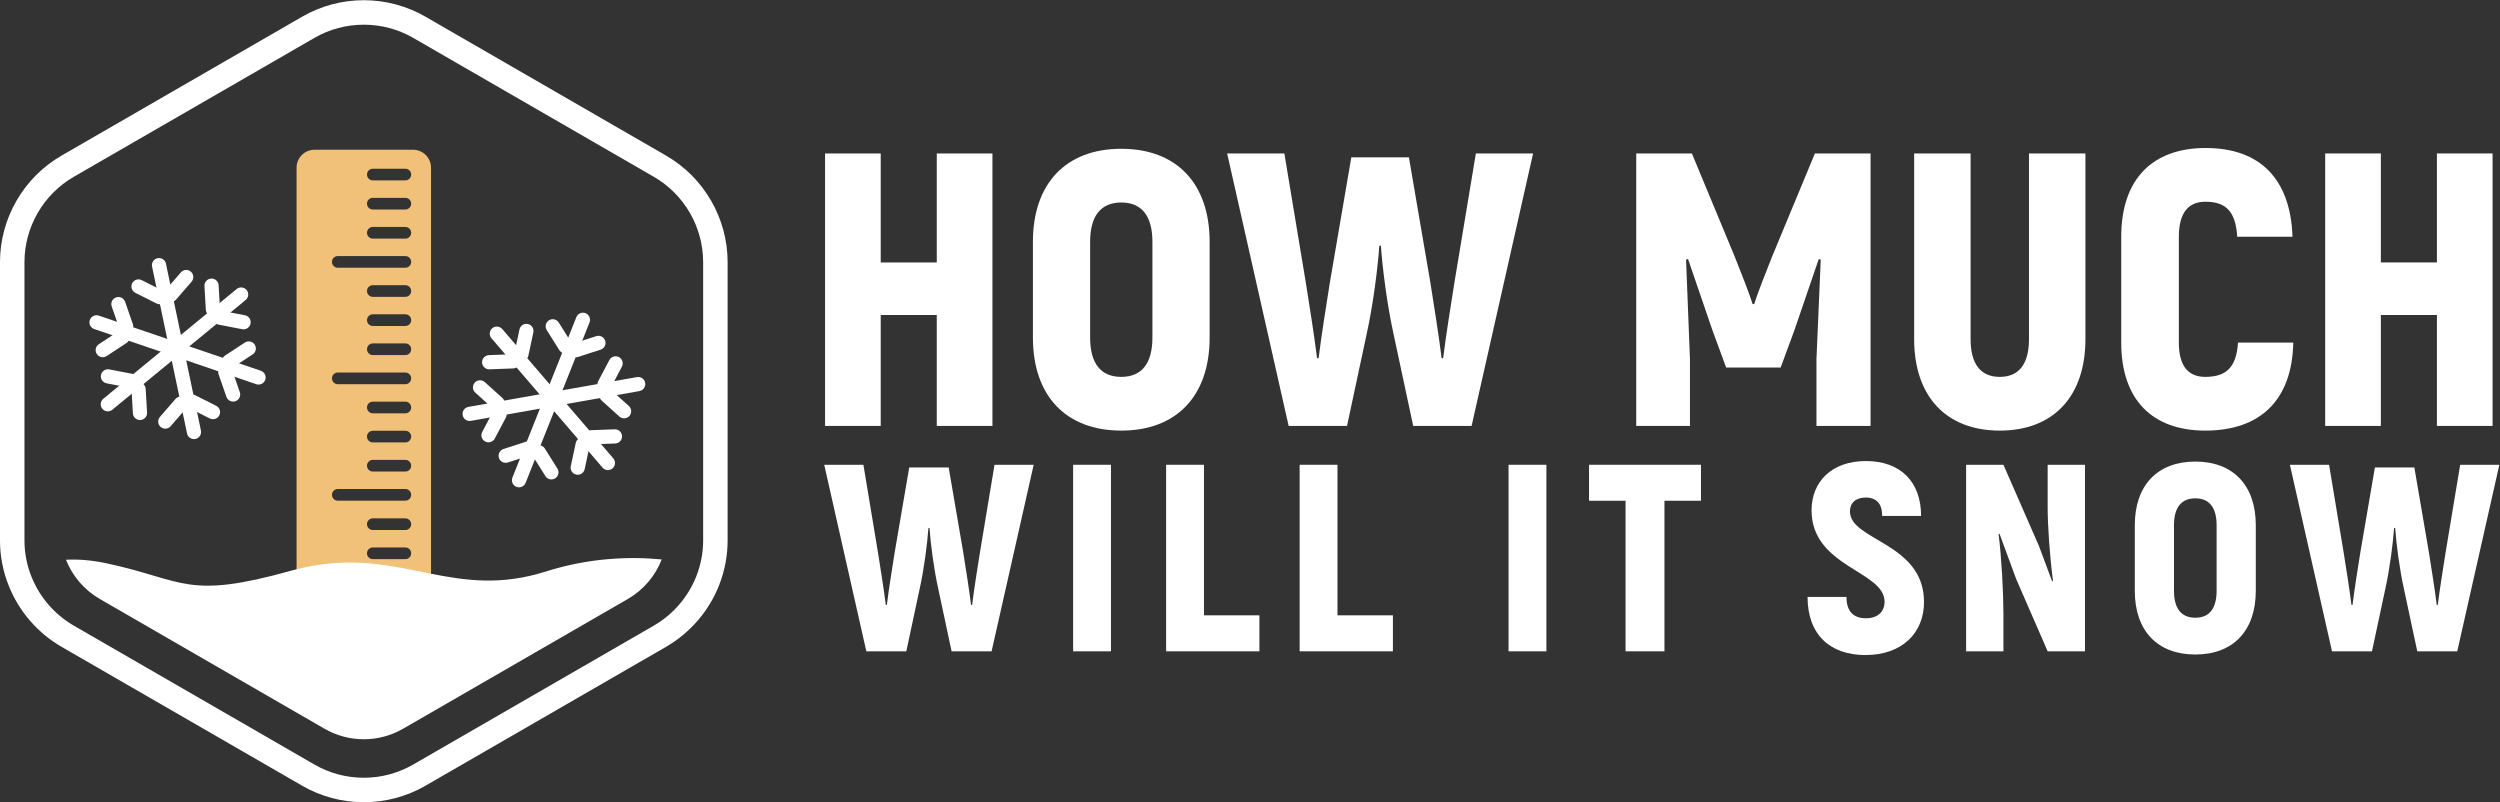 <?xml version="1.0" encoding="UTF-8" standalone="no"?>
<svg
   xmlns:dc="http://purl.org/dc/elements/1.1/"
   xmlns:cc="http://creativecommons.org/ns#"
   xmlns:rdf="http://www.w3.org/1999/02/22-rdf-syntax-ns#"
   xmlns:svg="http://www.w3.org/2000/svg"
   xmlns="http://www.w3.org/2000/svg"
   viewBox="0 0 680.955 218.513"
   height="218.513"
   width="680.955"
   xml:space="preserve"
   id="svg6167"
   version="1.1"><rect x="0" y="0" width="680.955" height="218.513" fill="#333333" stroke="none"/><defs
     id="defs6171"><clipPath
       id="clipPath6183"
       clipPathUnits="userSpaceOnUse"><path
         id="path6181"
         d="M 0,173.687 H 531.568 V 0 H 0 Z" /></clipPath></defs><g
     transform="matrix(1.333,0,0,-1.333,-22.01,224.562)"
     id="g6175"><g
       id="g6177"><g
         clip-path="url(#clipPath6183)"
         id="g6179"><g
           transform="translate(90.851,168.422)"
           id="g6185"><path
             id="path6187"
             style="fill:#ffffff;fill-opacity:1;fill-rule:nonzero;stroke:none"
             d="m 0,0 c -4.42,0 -8.769,-1.162 -12.574,-3.359 l -49.192,-28.394 c -7.758,-4.484 -12.577,-12.831 -12.577,-21.784 v -56.807 c 0,-3.19 0.592,-6.296 1.76,-9.233 2.071,-5.252 5.913,-9.714 10.813,-12.548 l 49.196,-28.398 c 3.81,-2.199 8.16,-3.362 12.577,-3.362 4.407,0 8.755,1.162 12.572,3.359 l 49.189,28.399 c 4.957,2.875 8.812,7.372 10.867,12.668 1.134,2.91 1.71,5.979 1.71,9.115 v 56.807 c 0,8.964 -4.82,17.311 -12.58,21.785 L 12.581,-3.359 C 8.769,-1.161 4.42,0 0,0 m 0,-5.002 c 3.485,0 6.972,-0.896 10.08,-2.688 L 59.263,-36.085 C 65.48,-39.67 69.34,-46.359 69.34,-53.537 v -56.807 c 0,-2.513 -0.463,-4.974 -1.372,-7.307 -1.647,-4.245 -4.743,-7.847 -8.705,-10.145 L 10.08,-156.191 c -3.113,-1.793 -6.595,-2.692 -10.077,-2.692 -3.49,0 -6.972,0.899 -10.076,2.692 l -49.192,28.395 c -3.927,2.272 -7.006,5.848 -8.671,10.068 -0.934,2.35 -1.406,4.837 -1.406,7.384 v 56.807 c 0,7.178 3.86,13.859 10.077,17.452 l 49.192,28.395 c 3.104,1.792 6.588,2.688 10.073,2.688" /></g><g
           transform="translate(99.339,131.601)"
           id="g6189"><path
             id="path6191"
             style="fill:#f1c17a;fill-opacity:1;fill-rule:nonzero;stroke:none"
             d="m 0,0 h -6.645 c -0.659,0 -1.193,0.535 -1.193,1.193 0,0.66 0.534,1.194 1.193,1.194 H 0 C 0.658,2.387 1.192,1.853 1.192,1.193 1.192,0.535 0.658,0 0,0 m 0,-5.949 h -6.645 c -0.659,0 -1.193,0.534 -1.193,1.193 0,0.659 0.534,1.193 1.193,1.193 H 0 c 0.658,0 1.192,-0.534 1.192,-1.193 0,-0.659 -0.534,-1.193 -1.192,-1.193 m 0,-5.949 h -6.645 c -0.659,0 -1.193,0.534 -1.193,1.193 0,0.659 0.534,1.193 1.193,1.193 H 0 c 0.658,0 1.192,-0.534 1.192,-1.193 0,-0.659 -0.534,-1.193 -1.192,-1.193 m 0,-5.949 h -13.804 c -0.658,0 -1.192,0.534 -1.192,1.193 0,0.659 0.534,1.193 1.192,1.193 H 0 c 0.658,0 1.192,-0.534 1.192,-1.193 0,-0.659 -0.534,-1.193 -1.192,-1.193 m 0,-5.95 h -6.645 c -0.659,0 -1.193,0.534 -1.193,1.193 0,0.66 0.534,1.194 1.193,1.194 H 0 c 0.658,0 1.192,-0.534 1.192,-1.194 0,-0.659 -0.534,-1.193 -1.192,-1.193 m 0,-5.949 h -6.645 c -0.659,0 -1.193,0.535 -1.193,1.193 0,0.659 0.534,1.194 1.193,1.194 H 0 c 0.658,0 1.192,-0.535 1.192,-1.194 0,-0.658 -0.534,-1.193 -1.192,-1.193 m 0,-5.949 h -6.645 c -0.659,0 -1.193,0.534 -1.193,1.194 0,0.658 0.534,1.192 1.193,1.192 H 0 c 0.658,0 1.192,-0.534 1.192,-1.192 0,-0.66 -0.534,-1.194 -1.192,-1.194 m 0,-5.949 h -13.804 c -0.658,0 -1.192,0.534 -1.192,1.193 0,0.659 0.534,1.193 1.192,1.193 H 0 c 0.658,0 1.192,-0.534 1.192,-1.193 0,-0.659 -0.534,-1.193 -1.192,-1.193 m 0,-5.949 h -6.645 c -0.659,0 -1.193,0.534 -1.193,1.193 0,0.659 0.534,1.193 1.193,1.193 H 0 c 0.658,0 1.192,-0.534 1.192,-1.193 0,-0.659 -0.534,-1.193 -1.192,-1.193 m 0,-5.949 h -6.645 c -0.659,0 -1.193,0.534 -1.193,1.192 0,0.66 0.534,1.194 1.193,1.194 H 0 c 0.658,0 1.192,-0.534 1.192,-1.194 0,-0.658 -0.534,-1.192 -1.192,-1.192 m 0,-5.95 h -6.645 c -0.659,0 -1.193,0.534 -1.193,1.194 0,0.658 0.534,1.193 1.193,1.193 H 0 c 0.658,0 1.192,-0.535 1.192,-1.193 0,-0.66 -0.534,-1.194 -1.192,-1.194 m 0,-5.949 h -13.804 c -0.658,0 -1.192,0.534 -1.192,1.193 0,0.659 0.534,1.193 1.192,1.193 H 0 c 0.658,0 1.192,-0.534 1.192,-1.193 0,-0.659 -0.534,-1.193 -1.192,-1.193 m 0,-6 h -6.645 c -0.659,0 -1.193,0.534 -1.193,1.193 0,0.659 0.534,1.193 1.193,1.193 H 0 c 0.658,0 1.192,-0.534 1.192,-1.193 0,-0.659 -0.534,-1.193 -1.192,-1.193 m 0,-5.949 h -6.645 c -0.659,0 -1.193,0.534 -1.193,1.193 0,0.658 0.534,1.193 1.193,1.193 H 0 c 0.658,0 1.192,-0.535 1.192,-1.193 0,-0.659 -0.534,-1.193 -1.192,-1.193 M 1.574,6.266 h -20.125 c -2.029,0 -3.675,-1.645 -3.675,-3.675 v -89.8 c 0,-2.03 1.646,-3.675 3.675,-3.675 H 1.574 c 2.03,0 3.675,1.645 3.675,3.675 v 89.8 c 0,2.03 -1.645,3.675 -3.675,3.675" /></g><g
           transform="translate(147.17,88.553)"
           id="g6193"><path
             id="path6195"
             style="fill:#ffffff;fill-opacity:1;fill-rule:nonzero;stroke:none"
             d="m 0,0 -34.44,-6.089 c -0.789,-0.14 -1.54,0.386 -1.68,1.175 v 0 c -0.139,0.789 0.387,1.54 1.175,1.68 l 34.44,6.089 C 0.284,2.995 1.036,2.468 1.175,1.68 v 0 C 1.314,0.891 0.788,0.139 0,0" /></g><g
           transform="translate(122.03,68.988)"
           id="g6197"><path
             id="path6199"
             style="fill:#ffffff;fill-opacity:1;fill-rule:nonzero;stroke:none"
             d="m 0,0 h -0.001 c -0.743,0.297 -1.105,1.14 -0.81,1.883 l 13.064,32.784 c 0.296,0.744 1.14,1.106 1.883,0.81 h 0.001 c 0.743,-0.297 1.105,-1.14 0.809,-1.884 L 1.883,0.81 C 1.587,0.066 0.744,-0.296 0,0" /></g><g
           transform="translate(139.632,72.911)"
           id="g6201"><path
             id="path6203"
             style="fill:#ffffff;fill-opacity:1;fill-rule:nonzero;stroke:none"
             d="m 0,0 -22.698,26.431 c -0.522,0.608 -0.452,1.523 0.155,2.045 h 10e-4 c 0.607,0.522 1.522,0.452 2.044,-0.155 L 2.2,1.889 C 2.722,1.282 2.652,0.367 2.045,-0.155 H 2.044 C 1.437,-0.677 0.521,-0.607 0,0" /></g><g
           transform="translate(117.228,84.988)"
           id="g6205"><path
             id="path6207"
             style="fill:#ffffff;fill-opacity:1;fill-rule:nonzero;stroke:none"
             d="M 0,0 -3.6,3.248 C -4.193,3.784 -4.24,4.7 -3.704,5.294 V 5.295 C -3.167,5.89 -2.251,5.937 -1.656,5.4 L 1.942,2.153 C 2.537,1.617 2.584,0.7 2.048,0.106 L 2.047,0.105 C 1.511,-0.489 0.594,-0.536 0,0" /></g><g
           transform="translate(115.652,78.246)"
           id="g6209"><path
             id="path6211"
             style="fill:#ffffff;fill-opacity:1;fill-rule:nonzero;stroke:none"
             d="M 0,0 H -0.001 C -0.709,0.375 -0.979,1.252 -0.604,1.959 L 1.663,6.244 C 2.037,6.952 2.914,7.222 3.622,6.848 L 3.623,6.847 C 4.33,6.473 4.601,5.596 4.227,4.888 L 1.959,0.603 C 1.585,-0.104 0.707,-0.375 0,0" /></g><g
           transform="translate(118.465,74.896)"
           id="g6213"><path
             id="path6215"
             style="fill:#ffffff;fill-opacity:1;fill-rule:nonzero;stroke:none"
             d="M 0,0 V 0 C -0.247,0.762 0.171,1.579 0.933,1.826 L 5.545,3.319 C 6.307,3.566 7.124,3.148 7.371,2.386 V 2.385 C 7.617,1.624 7.199,0.807 6.438,0.561 L 1.825,-0.933 C 1.063,-1.18 0.246,-0.762 0,0" /></g><g
           transform="translate(127.955,71.179)"
           id="g6217"><path
             id="path6219"
             style="fill:#ffffff;fill-opacity:1;fill-rule:nonzero;stroke:none"
             d="m 0,0 -2.577,4.106 c -0.425,0.678 -0.221,1.572 0.457,1.998 0.679,0.426 1.573,0.221 1.999,-0.457 L 2.455,1.541 C 2.881,0.863 2.677,-0.032 1.998,-0.458 1.32,-0.883 0.426,-0.678 0,0" /></g><g
           transform="translate(134.261,71.483)"
           id="g6221"><path
             id="path6223"
             style="fill:#ffffff;fill-opacity:1;fill-rule:nonzero;stroke:none"
             d="m 0,0 v 0 c -0.783,0.167 -1.282,0.937 -1.115,1.72 l 1.012,4.741 C 0.065,7.244 0.836,7.743 1.618,7.576 2.401,7.408 2.9,6.638 2.733,5.855 L 1.72,1.115 C 1.553,0.332 0.782,-0.167 0,0" /></g><g
           transform="translate(142.227,77.842)"
           id="g6225"><path
             id="path6227"
             style="fill:#ffffff;fill-opacity:1;fill-rule:nonzero;stroke:none"
             d="m 0,0 -4.846,-0.179 c -0.8,-0.029 -1.471,0.595 -1.502,1.395 v 0 c -0.029,0.801 0.595,1.473 1.396,1.503 l 4.845,0.178 C 0.692,2.927 1.365,2.303 1.395,1.503 V 1.502 C 1.425,0.702 0.8,0.03 0,0" /></g><g
           transform="translate(143.067,83.35)"
           id="g6229"><path
             id="path6231"
             style="fill:#ffffff;fill-opacity:1;fill-rule:nonzero;stroke:none"
             d="M 0,0 -3.599,3.248 C -4.193,3.784 -4.24,4.701 -3.704,5.295 l 0.001,0.001 c 0.536,0.594 1.453,0.641 2.047,0.105 L 1.943,2.153 C 2.537,1.617 2.584,0.7 2.048,0.106 V 0.105 C 1.511,-0.489 0.595,-0.536 0,0" /></g><g
           transform="translate(139.364,88.645)"
           id="g6233"><path
             id="path6235"
             style="fill:#ffffff;fill-opacity:1;fill-rule:nonzero;stroke:none"
             d="M 0,0 H -0.001 C -0.708,0.375 -0.979,1.252 -0.604,1.959 L 1.663,6.244 C 2.038,6.952 2.915,7.222 3.622,6.847 H 3.623 C 4.331,6.472 4.601,5.595 4.227,4.888 L 1.959,0.603 C 1.585,-0.104 0.708,-0.375 0,0" /></g><g
           transform="translate(132.804,96.456)"
           id="g6237"><path
             id="path6239"
             style="fill:#ffffff;fill-opacity:1;fill-rule:nonzero;stroke:none"
             d="M 0,0 H -0.001 C -0.247,0.762 0.171,1.579 0.932,1.826 L 5.545,3.319 C 6.307,3.565 7.124,3.148 7.37,2.386 V 2.385 C 7.617,1.624 7.199,0.807 6.437,0.56 L 1.825,-0.933 C 1.063,-1.18 0.246,-0.762 0,0" /></g><g
           transform="translate(130.805,96.912)"
           id="g6241"><path
             id="path6243"
             style="fill:#ffffff;fill-opacity:1;fill-rule:nonzero;stroke:none"
             d="m 0,0 -2.576,4.106 c -0.426,0.678 -0.222,1.572 0.457,1.998 0.678,0.426 1.572,0.221 1.998,-0.457 L 2.456,1.541 C 2.881,0.863 2.677,-0.032 1.999,-0.457 1.32,-0.883 0.426,-0.678 0,0" /></g><g
           transform="translate(122.76,94.68)"
           id="g6245"><path
             id="path6247"
             style="fill:#ffffff;fill-opacity:1;fill-rule:nonzero;stroke:none"
             d="m 0,0 v 0 c -0.783,0.167 -1.282,0.937 -1.114,1.72 l 1.012,4.741 C 0.065,7.244 0.836,7.743 1.618,7.576 2.401,7.408 2.9,6.638 2.733,5.855 L 1.721,1.115 C 1.553,0.332 0.783,-0.167 0,0" /></g><g
           transform="translate(121.364,93.177)"
           id="g6249"><path
             id="path6251"
             style="fill:#ffffff;fill-opacity:1;fill-rule:nonzero;stroke:none"
             d="m 0,0 -4.845,-0.179 c -0.8,-0.029 -1.471,0.595 -1.502,1.395 v 0.001 c -0.029,0.8 0.595,1.472 1.396,1.502 l 4.845,0.179 C 0.693,2.927 1.365,2.303 1.396,1.503 V 1.502 C 1.425,0.702 0.801,0.03 0,0" /></g><g
           transform="translate(68.877,89.958)"
           id="g6253"><path
             id="path6255"
             style="fill:#ffffff;fill-opacity:1;fill-rule:nonzero;stroke:none"
             d="m 0,0 -33.109,11.268 c -0.759,0.258 -1.164,1.081 -0.906,1.839 v 0 c 0.258,0.758 1.081,1.164 1.839,0.906 L 0.934,2.745 C 1.691,2.487 2.097,1.664 1.839,0.906 V 0.905 C 1.581,0.147 0.758,-0.258 0,0" /></g><g
           transform="translate(37.419,84.936)"
           id="g6257"><path
             id="path6259"
             style="fill:#ffffff;fill-opacity:1;fill-rule:nonzero;stroke:none"
             d="m 0,0 v 0 c -0.509,0.619 -0.42,1.532 0.198,2.041 l 27.249,22.425 c 0.618,0.509 1.532,0.42 2.04,-0.198 v -0.001 c 0.509,-0.618 0.42,-1.531 -0.198,-2.04 L 2.041,-0.198 C 1.423,-0.707 0.509,-0.618 0,0" /></g><g
           transform="translate(54.731,79.888)"
           id="g6261"><path
             id="path6263"
             style="fill:#ffffff;fill-opacity:1;fill-rule:nonzero;stroke:none"
             d="m 0,0 -7.146,34.1 c -0.164,0.783 0.338,1.551 1.123,1.715 l 10e-4,0.001 c 0.783,0.164 1.551,-0.338 1.715,-1.122 L 2.839,0.595 C 3.003,-0.189 2.501,-0.957 1.717,-1.122 H 1.716 C 0.933,-1.286 0.165,-0.784 0,0" /></g><g
           transform="translate(40.924,101.269)"
           id="g6265"><path
             id="path6267"
             style="fill:#ffffff;fill-opacity:1;fill-rule:nonzero;stroke:none"
             d="m 0,0 -1.588,4.58 c -0.262,0.756 0.139,1.582 0.896,1.844 l 0.001,10e-4 C 0.064,6.687 0.891,6.286 1.152,5.53 L 2.74,0.95 C 3.003,0.193 2.602,-0.632 1.846,-0.895 H 1.845 C 1.088,-1.157 0.263,-0.756 0,0" /></g><g
           transform="translate(36.294,96.122)"
           id="g6269"><path
             id="path6271"
             style="fill:#ffffff;fill-opacity:1;fill-rule:nonzero;stroke:none"
             d="M 0,0 H -0.001 C -0.44,0.67 -0.254,1.568 0.415,2.008 L 4.468,4.669 C 5.137,5.108 6.035,4.922 6.475,4.253 L 6.476,4.252 C 6.915,3.583 6.729,2.685 6.06,2.245 L 2.007,-0.416 C 1.338,-0.855 0.439,-0.669 0,0" /></g><g
           transform="translate(37.144,91.832)"
           id="g6273"><path
             id="path6275"
             style="fill:#ffffff;fill-opacity:1;fill-rule:nonzero;stroke:none"
             d="m 0,0 v 0.001 c 0.151,0.786 0.911,1.3 1.697,1.149 L 6.458,0.235 C 7.245,0.083 7.76,-0.676 7.608,-1.462 V -1.463 C 7.457,-2.249 6.697,-2.764 5.911,-2.613 L 1.149,-1.697 C 0.363,-1.546 -0.151,-0.786 0,0" /></g><g
           transform="translate(43.666,83.999)"
           id="g6277"><path
             id="path6279"
             style="fill:#ffffff;fill-opacity:1;fill-rule:nonzero;stroke:none"
             d="M 0,0 -0.278,4.84 C -0.324,5.639 0.286,6.324 1.086,6.37 1.885,6.416 2.57,5.805 2.616,5.006 L 2.895,0.167 C 2.94,-0.632 2.33,-1.318 1.53,-1.364 0.731,-1.41 0.046,-0.799 0,0" /></g><g
           transform="translate(49.337,81.226)"
           id="g6281"><path
             id="path6283"
             style="fill:#ffffff;fill-opacity:1;fill-rule:nonzero;stroke:none"
             d="M 0,0 V 0 C -0.605,0.524 -0.671,1.439 -0.146,2.045 L 3.025,5.71 C 3.55,6.315 4.465,6.381 5.07,5.857 5.676,5.333 5.741,4.417 5.218,3.813 L 2.045,0.147 C 1.521,-0.458 0.605,-0.524 0,0" /></g><g
           transform="translate(59.382,82.957)"
           id="g6285"><path
             id="path6287"
             style="fill:#ffffff;fill-opacity:1;fill-rule:nonzero;stroke:none"
             d="m 0,0 -4.331,2.179 c -0.715,0.36 -1.003,1.231 -0.644,1.946 v 0 c 0.36,0.716 1.232,1.004 1.947,0.645 L 1.303,2.59 C 2.018,2.23 2.306,1.359 1.946,0.645 V 0.644 C 1.587,-0.072 0.715,-0.36 0,0" /></g><g
           transform="translate(62.774,87.377)"
           id="g6289"><path
             id="path6291"
             style="fill:#ffffff;fill-opacity:1;fill-rule:nonzero;stroke:none"
             d="m 0,0 -1.588,4.581 c -0.263,0.756 0.139,1.582 0.895,1.844 h 0.001 C 0.064,6.687 0.89,6.287 1.152,5.53 L 2.739,0.95 C 3.002,0.193 2.602,-0.632 1.845,-0.895 H 1.844 C 1.088,-1.157 0.262,-0.756 0,0" /></g><g
           transform="translate(62.082,93.802)"
           id="g6293"><path
             id="path6295"
             style="fill:#ffffff;fill-opacity:1;fill-rule:nonzero;stroke:none"
             d="M 0,0 H -0.001 C -0.44,0.67 -0.254,1.568 0.415,2.008 L 4.467,4.669 C 5.137,5.108 6.035,4.922 6.475,4.253 V 4.252 C 6.914,3.583 6.729,2.684 6.06,2.245 L 2.007,-0.416 C 1.338,-0.855 0.439,-0.669 0,0" /></g><g
           transform="translate(60.099,103.808)"
           id="g6297"><path
             id="path6299"
             style="fill:#ffffff;fill-opacity:1;fill-rule:nonzero;stroke:none"
             d="M 0,0 V 0 C 0.151,0.787 0.911,1.301 1.697,1.15 L 6.459,0.235 C 7.245,0.083 7.76,-0.677 7.608,-1.463 v 0 C 7.457,-2.25 6.697,-2.764 5.911,-2.613 L 1.15,-1.698 C 0.363,-1.546 -0.151,-0.786 0,0" /></g><g
           transform="translate(58.568,105.172)"
           id="g6301"><path
             id="path6303"
             style="fill:#ffffff;fill-opacity:1;fill-rule:nonzero;stroke:none"
             d="M 0,0 -0.278,4.839 C -0.324,5.639 0.286,6.324 1.086,6.37 1.885,6.416 2.57,5.805 2.616,5.006 L 2.895,0.167 C 2.94,-0.633 2.33,-1.318 1.53,-1.364 0.731,-1.41 0.046,-0.799 0,0" /></g><g
           transform="translate(50.443,107.094)"
           id="g6305"><path
             id="path6307"
             style="fill:#ffffff;fill-opacity:1;fill-rule:nonzero;stroke:none"
             d="M 0,0 V 0 C -0.605,0.524 -0.671,1.439 -0.147,2.045 L 3.025,5.71 C 3.549,6.315 4.465,6.381 5.07,5.857 5.675,5.333 5.741,4.417 5.217,3.813 L 2.045,0.147 C 1.521,-0.458 0.605,-0.524 0,0" /></g><g
           transform="translate(48.497,106.45)"
           id="g6309"><path
             id="path6311"
             style="fill:#ffffff;fill-opacity:1;fill-rule:nonzero;stroke:none"
             d="m 0,0 -4.331,2.179 c -0.715,0.36 -1.003,1.231 -0.644,1.946 v 0 c 0.36,0.716 1.232,1.004 1.947,0.644 L 1.303,2.59 C 2.018,2.23 2.306,1.359 1.946,0.645 V 0.644 C 1.587,-0.072 0.715,-0.36 0,0" /></g><g
           transform="translate(151.726,54.149)"
           id="g6313"><path
             id="path6315"
             style="fill:#ffffff;fill-opacity:1;fill-rule:nonzero;stroke:none"
             d="m 0,0 c -1.299,-3.352 -3.716,-6.223 -6.93,-8.081 l -45.92,-26.514 c -4.966,-2.864 -11.084,-2.864 -16.05,0 l -45.92,26.514 c -3.198,1.848 -5.598,4.696 -6.909,8.019 2.395,0.133 5.21,-0.06 8.501,-0.774 15.679,-3.39 16.105,-7.438 37.437,-1.481 0.398,0.11 0.791,0.214 1.178,0.309 11.111,2.81 19.274,0.702 27.476,-0.913 7.14,-1.41 14.308,-2.444 23.472,0.459 C -14.883,0.32 -6.714,0.641 0,0" /></g></g></g><g
       id="text6319"
       style="font-variant:normal;font-weight:900;font-stretch:normal;font-size:79.537px;font-family:'Akrobat Black';-inkscape-font-specification:Akrobat-Black;writing-mode:lr-tb;fill:#ffffff;fill-opacity:1;fill-rule:nonzero;stroke:none"
       transform="matrix(1,0,0,-1,180.171,81.43)"
       aria-label="HOW MUCH"><path
         id="path6346"
         d="m 27.758,-55.676 v 22.27 H 16.305 V -55.676 H 4.931 V 0 H 16.305 v -22.668 h 11.453 V 0 h 11.374 v -55.676 z" /><path
         id="path6348"
         d="m 65.459,0.954 c 11.294,0 18.055,-7.079 18.055,-19.009 v -19.566 c 0,-11.93 -6.761,-19.009 -18.055,-19.009 -11.294,0 -18.055,7.079 -18.055,19.009 v 19.566 c 0,11.93 6.761,19.009 18.055,19.009 z m 0,-10.976 c -4.215,0 -6.363,-2.784 -6.363,-8.033 v -19.566 c 0,-5.249 2.147,-8.033 6.363,-8.033 4.215,0 6.363,2.784 6.363,8.033 v 19.566 c 0,5.249 -2.147,8.033 -6.363,8.033 z" /><path
         id="path6350"
         d="m 99.659,0 h 11.93 l 3.977,-18.612 c 1.352,-6.045 2.307,-13.68 2.625,-18.214 h 0.318 c 0.318,4.534 1.273,12.169 2.625,18.214 L 125.111,0 h 11.93 l 12.567,-55.676 h -11.692 l -4.375,26.327 c -0.636,4.056 -1.75,10.897 -2.307,15.51 h -0.318 c -0.557,-4.613 -1.67,-11.453 -2.307,-15.51 l -4.375,-25.531 h -11.771 l -4.375,25.531 c -0.636,4.056 -1.75,10.897 -2.307,15.51 h -0.318 c -0.557,-4.613 -1.67,-11.453 -2.307,-15.51 L 98.784,-55.676 H 87.093 Z" /><path
         id="path6352"
         d="m 207.193,-55.676 -8.749,21.077 c -1.114,2.784 -3.022,7.636 -3.659,9.703 h -0.318 c -0.636,-2.068 -2.545,-6.92 -3.659,-9.703 l -8.749,-21.077 H 170.686 V 0 h 10.976 v -13.68 c -0.239,-6.761 -0.557,-13.521 -0.795,-20.282 l 0.398,-0.159 5.011,14.635 2.784,7.556 h 11.135 l 2.784,-7.556 5.011,-14.635 0.398,0.159 c -0.318,6.761 -0.557,13.521 -0.875,20.282 V 0 h 11.056 v -55.676 z" /><path
         id="path6354"
         d="m 244.973,0.954 c 10.976,0 17.498,-6.999 17.498,-18.691 v -37.939 h -11.533 v 37.939 c 0,5.011 -1.988,7.715 -5.965,7.715 -3.977,0 -5.965,-2.704 -5.965,-7.715 v -37.939 h -11.533 v 37.939 c 0,11.692 6.522,18.691 17.498,18.691 z" /><path
         id="path6356"
         d="m 286.968,0.954 c 11.294,0 17.737,-6.283 17.975,-17.975 h -11.294 c -0.318,4.931 -2.307,6.999 -6.681,6.999 -3.5,0 -5.408,-2.227 -5.408,-6.999 v -21.634 c 0,-4.931 1.988,-7.158 5.408,-7.158 4.295,0 6.204,2.068 6.522,7.158 h 11.294 c -0.398,-11.771 -6.602,-18.134 -17.737,-18.134 -10.897,0 -17.259,6.363 -17.259,18.134 v 21.634 c 0,11.692 6.363,17.975 17.18,17.975 z" /><path
         id="path6358"
         d="m 334.292,-55.676 v 22.27 H 322.839 V -55.676 H 311.465 V 0 h 11.374 v -22.668 h 11.453 V 0 h 11.374 v -55.676 z" /></g><g
       id="text6323"
       style="font-variant:normal;font-weight:900;font-stretch:normal;font-size:54.453px;font-family:'Akrobat Black';-inkscape-font-specification:Akrobat-Black;writing-mode:lr-tb;fill:#ffffff;fill-opacity:1;fill-rule:nonzero;stroke:none"
       transform="matrix(1,0,0,-1,184.769,35.376)"
       aria-label="WILL IT SNOW"><path
         id="path6325"
         d="m 8.767,0 h 8.168 l 2.723,-12.742 c 0.926,-4.138 1.579,-9.366 1.797,-12.47 h 0.218 c 0.218,3.104 0.871,8.331 1.797,12.47 L 26.192,0 h 8.168 l 8.604,-38.117 h -8.005 l -2.995,18.024 c -0.436,2.777 -1.198,7.46 -1.579,10.618 H 30.167 C 29.786,-12.633 29.023,-17.316 28.588,-20.093 l -2.995,-17.479 h -8.059 l -2.995,17.479 c -0.436,2.777 -1.198,7.46 -1.579,10.618 H 12.742 C 12.361,-12.633 11.598,-17.316 11.163,-20.093 L 8.168,-38.117 H 0.163 Z" /><path
         id="path6327"
         d="m 51.022,0 h 7.732 v -38.117 h -7.732 z" /><path
         id="path6329"
         d="M 77.759,-7.351 V -38.117 H 70.026 V 0 h 19.059 v -7.351 z" /><path
         id="path6331"
         d="M 105.04,-7.351 V -38.117 H 97.307 V 0 h 19.059 v -7.351 z" /><path
         id="path6333"
         d="m 139.998,0 h 7.732 v -38.117 h -7.732 z" /><path
         id="path6335"
         d="m 179.313,-38.117 h -22.87 v 7.351 h 7.46 V 0 h 7.95 v -30.766 h 7.46 z" /><path
         id="path6337"
         d="m 212.911,0.762 c 7.569,0 11.98,-4.574 11.98,-10.836 0,-12.143 -15.138,-12.524 -15.138,-18.514 0,-1.742 1.198,-2.832 3.213,-2.832 2.233,0 3.376,1.252 3.376,3.757 h 7.95 c 0,-7.024 -4.247,-11.217 -11.272,-11.217 -7.024,0 -11.108,4.247 -11.108,10.074 0,11.598 14.92,12.361 14.92,18.677 0,1.906 -1.252,3.376 -3.812,3.376 -2.45,0 -3.975,-1.307 -3.975,-4.356 h -7.95 c 0,7.678 4.574,11.871 11.816,11.871 z" /><path
         id="path6339"
         d="m 233.494,0 h 7.623 v -7.732 c 0,-4.247 -0.381,-11.381 -0.98,-16.173 l 0.163,-0.163 3.431,9.311 L 250.157,0 h 7.623 v -38.117 h -7.623 v 8.821 c 0,3.539 0.436,10.074 1.089,14.866 l -0.163,0.163 c -0.926,-2.396 -1.797,-4.901 -2.723,-7.297 l -7.242,-16.554 h -7.623 z" /><path
         id="path6341"
         d="m 280.324,0.653 c 7.732,0 12.361,-4.846 12.361,-13.014 v -13.395 c 0,-8.168 -4.628,-13.014 -12.361,-13.014 -7.732,0 -12.361,4.846 -12.361,13.014 v 13.395 c 0,8.168 4.628,13.014 12.361,13.014 z m 0,-7.515 c -2.886,0 -4.356,-1.906 -4.356,-5.5 v -13.395 c 0,-3.594 1.47,-5.5 4.356,-5.5 2.886,0 4.356,1.906 4.356,5.5 v 13.395 c 0,3.594 -1.47,5.5 -4.356,5.5 z" /><path
         id="path6343"
         d="m 308.258,0 h 8.168 l 2.723,-12.742 c 0.926,-4.138 1.579,-9.366 1.797,-12.47 h 0.218 c 0.218,3.104 0.871,8.331 1.797,12.47 L 325.683,0 h 8.168 l 8.604,-38.117 h -8.005 l -2.995,18.024 c -0.436,2.777 -1.198,7.46 -1.579,10.618 h -0.218 c -0.381,-3.158 -1.144,-7.841 -1.579,-10.618 l -2.995,-17.479 h -8.059 l -2.995,17.479 c -0.436,2.777 -1.198,7.46 -1.579,10.618 h -0.218 c -0.381,-3.158 -1.144,-7.841 -1.579,-10.618 l -2.995,-18.024 h -8.005 z" /></g></g></svg>